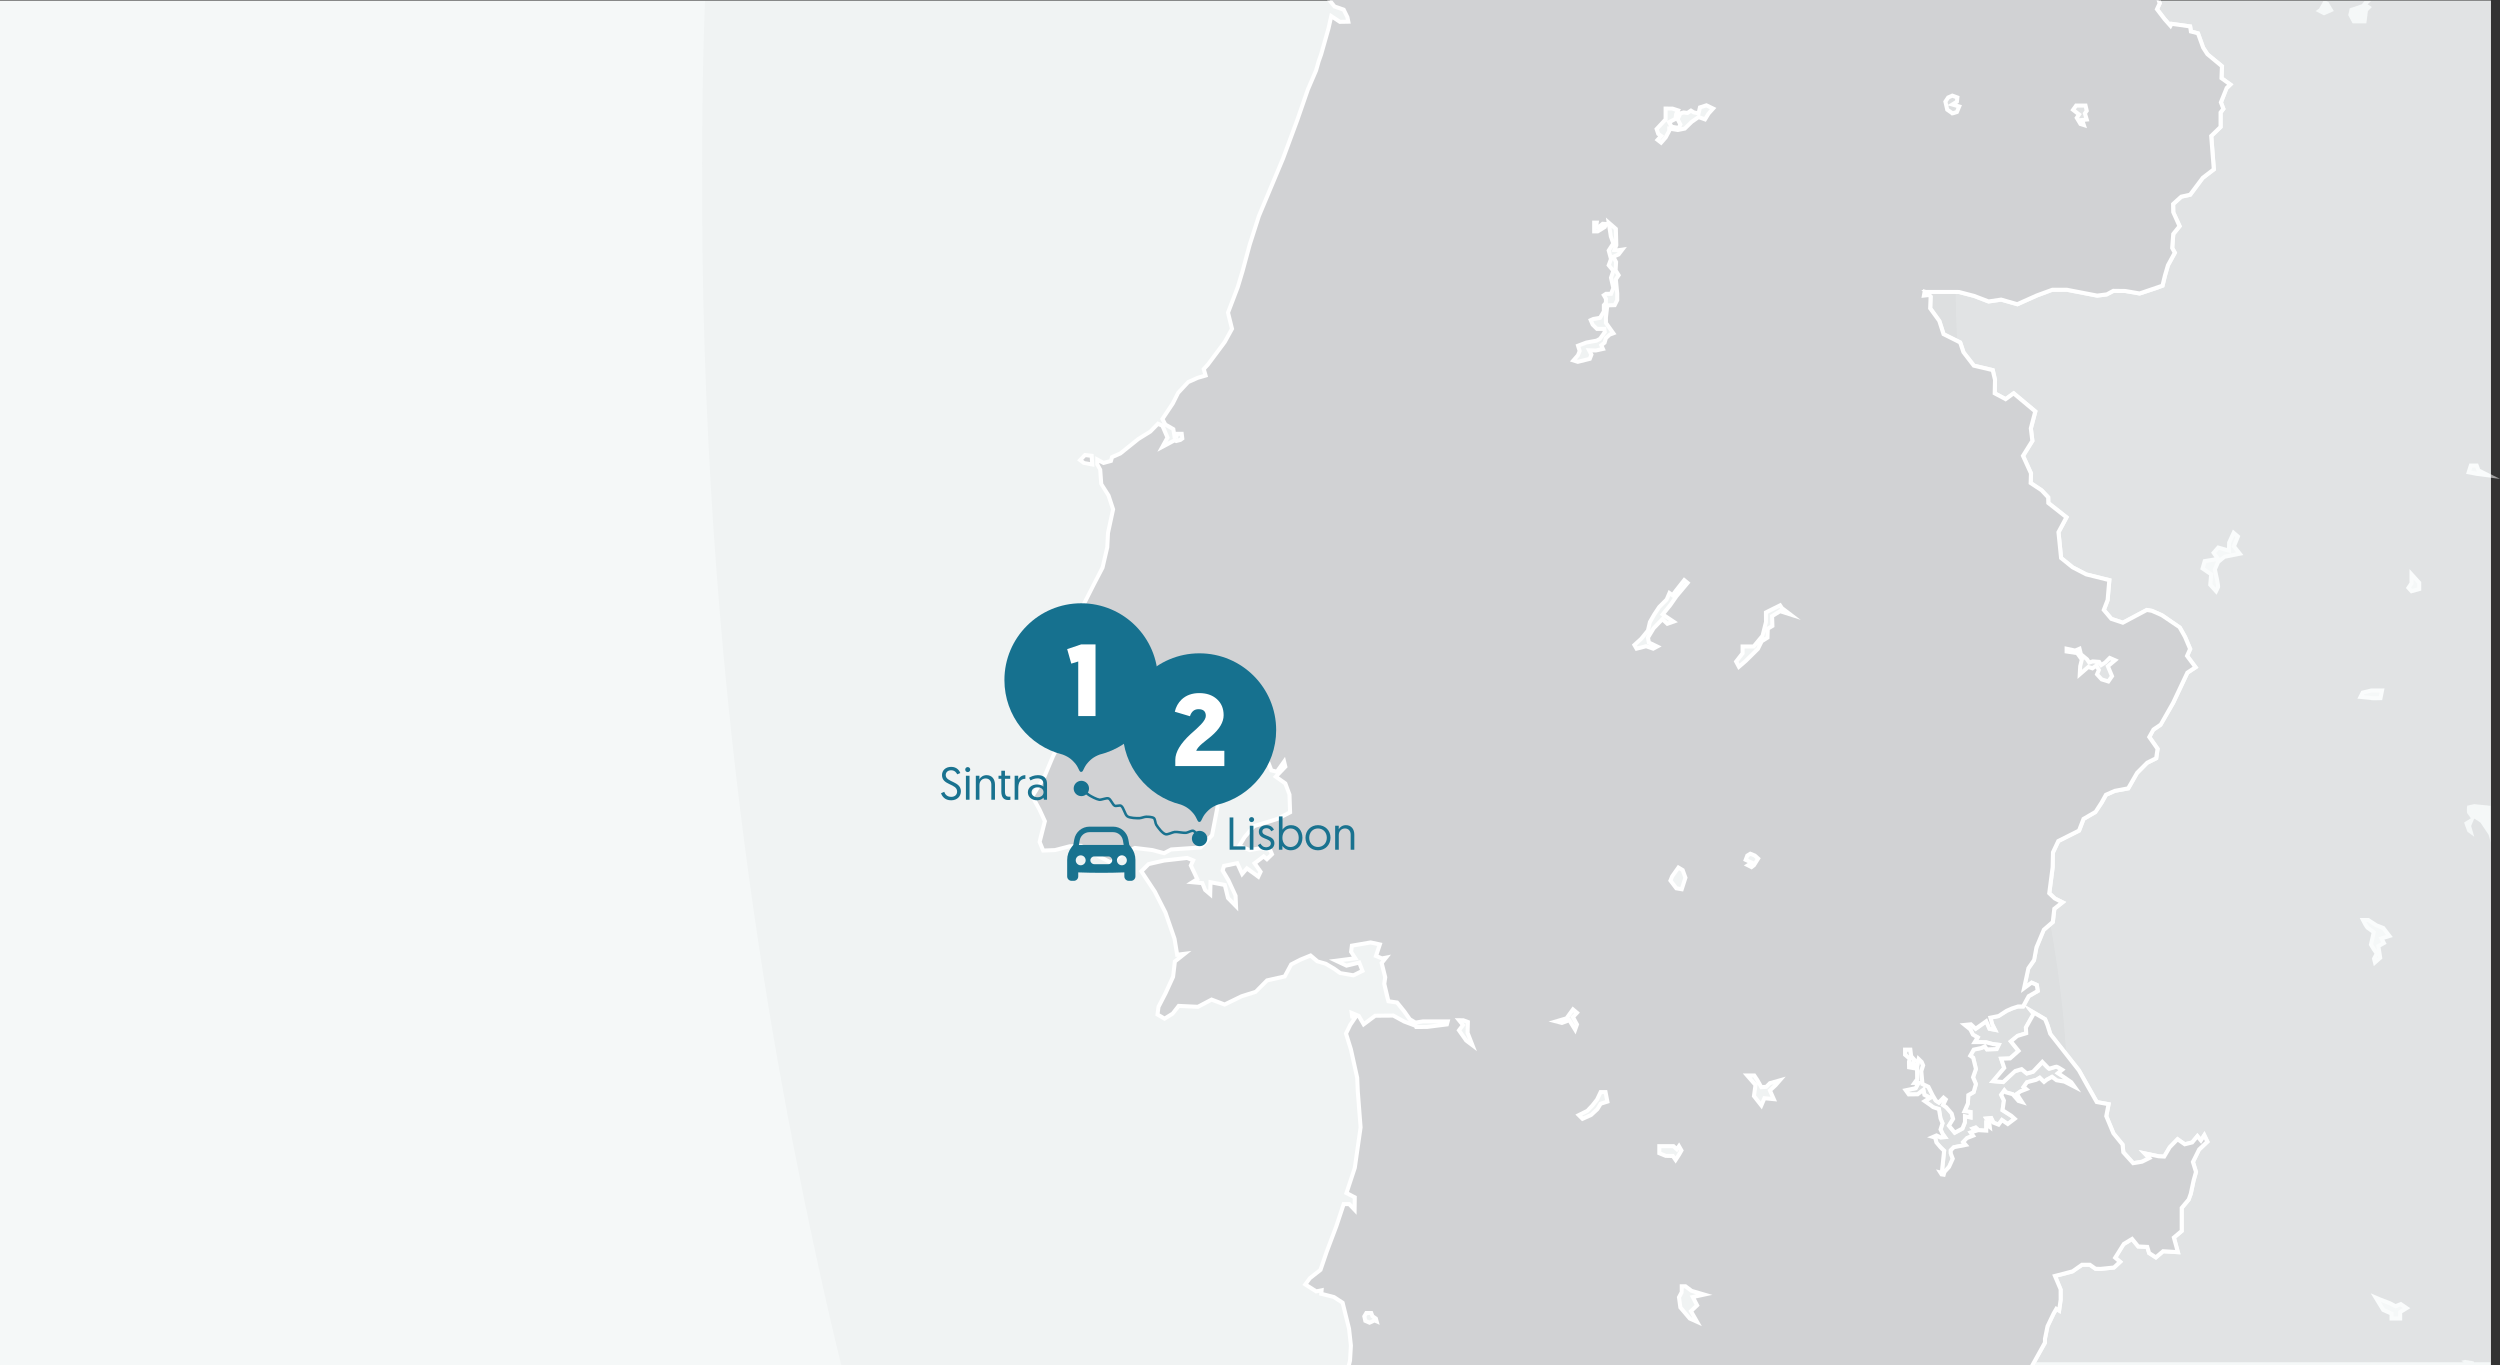 <?xml version="1.0" encoding="UTF-8"?><svg id="Page" xmlns="http://www.w3.org/2000/svg" viewBox="0 0 732.664 400.166"><rect x="0" y="0" width="732.664" height="400.166" fill="#333333" stroke="none"/><defs><style>.cls-1{fill:#010101;isolation:isolate;opacity:.02;}.cls-2{fill:#f5f8f8;}.cls-3{fill:#fff;}.cls-4{fill:#d1d2d4;}.cls-5{fill:#16718f;}.cls-6{fill:#19728f;}.cls-7{fill:none;stroke:#19728f;stroke-miterlimit:10;stroke-width:.75px;}.cls-8{opacity:.55;}</style></defs><rect id="Background" class="cls-2" y=".166" width="730" height="400"/><g id="ES" class="cls-8"><path class="cls-4" d="M730,247.077l-.66-2.403s-2.161-3.242-2.341-3.512c-.18-.27-1.891-1.261-1.891-1.261l-.9,2.161,.9,3.152-1.981-1.441-.991-2.702,1.981-1.261s-.9-1.261-1.081-1.531c-.18-.27,0-2.161,0-2.161l2.071-.45,4.412,.45,.479,.057V.313h-35.12l-1.02,.948,1.261,.81-1.171,1.171-.45,3.602h-4.052l-1.261-2.432,.45-1.981,3.512-1.171,.789-.948h-11.195l.68,.317,1.531,2.611-2.882,1.261-2.431-1.261,.991-.72,1.262-2.208h-48.197l.243,.632-.81,1.756,2.206,2.882,1.756,1.981,.315-.585,5.448,.765,.225,1.486,2.071,.54,1.486,4.143,1.306,2.026,4.232,3.467-.135,3.512,2.566,1.846-1.126,1.081-1.621,4.142,.721,1.891-.81,1.081v4.232l-2.747,2.657,.765,9.771-3.287,2.522-1.936,2.611-1.711,2.296-2.611,.585-2.386,2.161,.045,2.476,1.846,4.007-1.846,2.296-.315,4.098,.765,1.396-1.981,3.602-.9,3.062-.721,2.972-1.801,.675-4.908,1.621-4.142-.72-3.557-.045-1.891,1.036-2.837,.36-8.825-1.711h-4.412l-4.458,1.666-5.718,2.567-4.728-1.351-3.692,.54-4.232-1.621-4.503-1.171h-9.591l.039,.041-.442-.121-.212,1.153,1.491-.168,.474,.49-.135,3.422,2.656,3.647,1.261,3.917,4.863,2.432,.991,2.927,3.017,3.872,5.538,1.306,.675,2.927-.09,3.872,3.197,1.711,2.341-1.711,6.349,5.313-1.306,4.953,.45,3.647-2.747,4.413,2.341,5.133-.09,2.837,3.242,2.161,1.891,2.026,.045,1.666,5.313,4.187-2.341,4.368,.765,7.564,3.332,2.702,3.962,2.071,6.844,1.711-.495,5.809-1.126,2.927,2.206,2.611,3.377,1.126,7.024-3.737,1.531,.27,2.927,1.306,5.133,3.467,1.621,2.882,1.486,3.512-.9,2.026,2.476,3.332-2.386,1.576-4.187,8.87-3.602,6.349-2.251,1.531-1.126,2.116,2.432,3.467-.405,2.747-2.702,1.351-2.927,2.972-2.567,4.503-3.872,.721-2.656,1.171-1.306,2.341-1.711,2.656-3.557,2.071-1.306,3.422-6.079,3.062-1.621,3.422-.045,4.277-.991,7.61,1.666,1.576,2.206,1.081-2.386,1.891-.45,3.872-2.701,2.341-2.071,5.043-.675,3.737-1.756,2.522-1.216,5.763,2.206-1.621,1.531,.675,.27,1.756-2.656,1.531-1.638,3.017h-1.559l-1.711,.585-1.531,.675-2.33,1.531-2.443,.495,.495,1.846,.856,1.711-1.621-.315-.946-2.206-3.107,2.206-1.396-1.306-1.801,.18,1.666,1.351,.721,1.486,1.396,.81-.856,1.396h3.197l2.015,.54,1.823,.236-.608,1.25-2.837,.101-.642-.878-1.148,.506-2.094,.439-1.013,1.79,.844,.574,.811,3.309-.844,2.432,.844,1.992-.675,2.364-1.554,.878-.101,2.398-1.013,2.33,1.756,.203v1.587l-1.621-.338v1.756l-.743,1.857-2.263,1.216-1.688-2.06,1.216-1.992-.439-1.655-1.486-1.688-1.013-.709,.777-1.621-.642-.54-1.385,1.452-.844-.506-1.013-1.722-1.182-2.398-1.756-.844-.338-3.748,.54-1.688-.473-1.114-.844-.777-.372,1.722-1.486-.169,.675-1.216-1.013-1.148-.236-1.925h-1.554v1.52l1.385,1.182-.236,.844,.034,1.655,2.33,.405,.034,3.073-.777,1.081h1.148l-.81,1.553-2.904,.608,.878,1.216,2.6-.034,1.688-1.317,.304,1.486,1.689,.844-1.587,.979,1.688,1.182,.844,.642,1.621,.506,.439,2.668,.608,1.486-.574,1.824,.608,1.283,.675,.946-1.25,.101-1.216-.574-1.013,.439,.608,.169,.405,1.553,1.148,1.283,1.081,1.047-.675,6.45-.436-.098,.363,.565,.625,.096,.225-.81,1.396-1.531,1.036-2.341-.585-1.531v-.946l.9-.901,3.467-.675-.721-.856,1.03-1.126,1.852-.721-.675-.946,1.441-.45-.765-.721,.765-.27,.855,.765,2.251,.135v-1.891l1.036,.81-.135-1.171-.856-1.306,1.396-.135,.675,1.351,1.486,.585,.991-1.351,1.711,1.171,2.026-1.531-.946-.856-2.612-1.666,.405-2.837-.81-1.666,.946-1.306,.495,.585,1.936,.54,1.711,1.981,1.036,.315-.946-1.441-.495-.991,1.036-.72,1.621-.63-.765-.63,.991-1.396,2.747-.721,.991-.585,1.261,1.216,.856-.675,1.486-.81,1.441,1.081,2.206,.315,2.972,1.531-1.036-1.441-1.576-1.081-2.251-1.486,1.216-.991s-1.396-.9-1.666-.9-2.026,.585-2.161,.585-1.981-1.981-1.981-1.981l-.946,1.036-1.801,1.846-1.801,.495-1.531-1.261-1.981,.585-3.422,3.197-2.972-.27,3.287-3.872-.9-2.702,2.611-.09,2.477-2.206-2.251-2.792,1.891-1.576,2.612-.81-.09-1.666,2.251-4.008-.616-.778,3.993,2.354,.721,1.801,.81,2.567,2.611,3.332,5.763,7.294,2.432,4.368,2.792,4.908,3.467,.63-.675,3.512,2.116,5.088,2.657,3.242,.225,2.251,2.882,3.197,2.701-.45,2.026-1.036-1.351-1.396,4.052,.855,1.666,.09,1.666-2.792,2.251-2.296,2.116,1.486,2.161-.54,1.531-1.846,1.036,1.261,.991-1.531,.901,1.891-2.477,2.341-1.756,3.602,.901,2.927-.721,2.566-.81,3.827-.585,1.666-2.071,2.476v6.754l-2.296,1.936,1.171,4.277-4.322-.27-2.116,1.801-1.981-1.261-.54-1.801-2.657-.135-1.801-2.206-2.522,1.531-2.432,3.962,1.441,1.216-1.801,1.666-3.962,.405-1.441-.045-1.666-1.171h-2.296l-2.747,1.936-5.178,1.351,1.666,3.917v3.107l-.45,3.107-.81-.495-.811,1.396-1.756,3.647-.765,3.692v1.171l-1.711,3.017-1.495,2.74h125.899l-.716-.421,1.148-.27,2.431,.405,.21,.286h4.93V247.077Zm-5.883-110.646h1.711l.54,1.441,2.882,1.441-3.422-.45-2.341-.45,.63-1.981Zm-72.222,26.746l-1.846,1.531-.946,2.161s1.081,4.773,.946,5.133c-.135,.36-.585,1.261-.585,1.261l-1.711-1.891,.27-3.062-2.522-1.711,.63-2.161,3.872-.63-1.261-1.801,1.351-1.531,3.152,.9v-2.251l1.351-2.972,1.261,1.081-1.171,2.882,1.711,2.161-4.503,.9Zm40.524,39.803l2.612-.63h3.062l-.45,2.251s-2.431,.09-2.611,0c-.18-.09-3.242-.36-3.242-.36l.63-1.261Zm3.332,77.986l.81-1.531-.9-1.261-.811-1.351,.811-3.602s-1.351-1.081-1.711-1.261c-.36-.18-1.441-2.341-1.441-2.341h1.531l2.341,1.531,2.071,.81,1.801,2.341-2.341,.721,.721,1.351-1.621,.9,.54,3.422-1.531,1.351-.27-1.081Zm7.654,103.561v1.891h-2.521v-1.441l-2.432-1.081-2.206-3.602,1.486,.63,2.612,.991,1.711,.9,1.531-.63,1.711,1.171-1.891,1.171Zm5.583-211.895l-2.251,.63-.901-.991,.901-1.351v-2.611l2.251,2.476v1.846Z"/><polygon class="cls-4" points="611.191 30.933 608.444 30.933 607.544 32.194 609.3 33.545 608.624 34.535 609.705 36.336 610.696 36.652 610.2 35.166 611.551 35.031 611.011 33.236 611.551 32.464 611.191 30.933"/><path class="cls-4" d="M573.639,28.569l-1.486-.54-1.216,.54-.81,1.216,.54,2.364s1.553,1.013,1.486,1.081,1.351-.405,1.351-.405l.675-1.621-2.026-.571,1.351-.848,.135-1.216Z"/><polygon class="cls-4" points="618.283 192.826 616.932 194.177 615.784 194.92 615.176 193.974 613.285 193.839 612.272 194.177 611.596 193.164 609.84 191.745 609.435 190.124 608.152 190.665 605.653 190.124 605.653 190.935 608.76 191.408 610.11 193.299 609.638 195.19 609.502 197.621 612.001 195.46 613.217 195.865 614.365 195.055 615.108 196.338 614.568 197.621 615.919 199.107 617.877 199.715 618.958 198.162 617.742 195.257 619.836 193.501 618.283 192.826"/><path class="cls-3" d="M652.157,163.727l5.304-1.06-2.097-2.65,1.203-2.955-2.185-1.872-1.678,3.689-.053,1.71-2.756-.789-1.905,2.164,.986,1.409-3.312,.537-.854,2.934,2.592,1.759-.264,2.974,2.465,2.726,.389-.775s.47-.944,.611-1.321c.062-.169,.192-.516-.882-5.279l.812-1.856,1.622-1.345Zm-3.633,3.272c.479,2.111,.963,4.522,.97,4.795-.039,.104-.106,.257-.18,.419l-.947-1.048,.278-3.15-2.453-1.666,.405-1.389,2.902-.472-1.016,2.319,.042,.192Zm.972-4.953l.794-.9,3.548,1.011v-2.907l.972-2.136,.338,.289-1.139,2.807,1.324,1.673-3.552,.711-1.243,.937-1.041-1.486Z"/><path class="cls-3" d="M709.582,173.08v-2.523l-3.437-3.779v3.964l-1.058,1.585,1.458,1.604,3.036-.852Zm-2.252-1.981v-1.257l1.067,1.173v1.166l-1.467,.412-.343-.377,.743-1.118Z"/><path class="cls-3" d="M732.664,140.358l-5.823-2.914-.604-1.606h-2.553l-.965,3.029,3.032,.583,6.913,.907Zm-8.114-3.335h.868l.47,1.247-1.636-.315,.298-.933Z"/><path class="cls-3" d="M703.997,387.01v-2.152l2.384-1.476-2.726-1.865-1.569,.646-1.532-.801-2.59-.984-3.187-1.349,3.265,5.334,2.249,.998v1.65h3.705Zm-5.135-3.583l-1.153-1.879,2.358,.891,1.958,1.028,1.49-.613,.694,.477-1.398,.866v1.629h-1.335v-1.234l-2.615-1.164Z"/><path class="cls-3" d="M693.682,272.49c.162,.081,.759,.525,1.319,.965l-.78,3.469,.958,1.595,.687,.963-.745,1.407,.558,2.247,2.509-2.212-.528-3.333,1.768-.981-.655-1.234,2.469-.759-2.421-3.15-2.118-.812-2.49-1.629h-2.664l.428,.856c1.169,2.337,1.558,2.534,1.703,2.608Zm2.803,8.355l.377-.713,.053,.333-.43,.38Zm-2.622-10.634l2.303,1.49,1.916,.75,1.18,1.537-2.21,.68,.784,1.47-1.476,.819,.241,1.514-1.12-1.75,.84-3.731-.289-.231c-.317-.252-1.347-1.067-1.77-1.303-.141-.146-.454-.662-.773-1.245h.375Z"/><path class="cls-3" d="M694.765,205.13c.095,.049,.208,.104,1.097,.104,.412,0,.986-.012,1.803-.042l.468-.018,.68-3.418-3.923,.016-2.879,.697-1.141,2.284,.866,.076c1.354,.12,2.886,.278,3.029,.301Zm-1.939-1.641l2.203-.548h2.34l-.215,1.083c-.884,.028-1.775,.042-1.856,.049-.102-.051-.248-.125-2.59-.345l.118-.238Z"/><path class="cls-3" d="M557.493,319.137l1.595,2.205,3.106-.039,1.095-.852,.169,.831,.995,.498-1.449,.896,2.409,1.68,.842,.643,1.458,.495,.412,2.432,.528,1.287-.579,1.842,.761,1.585,.067,.095-.051,.002-1.317-.62-2.789,1.213,1.886,.525,.319,1.224,1.31,1.56,.872,.845-.574,5.503-1.194-.266,1.287,2.002,1.409,.213,.326-1.18,1.301-1.428,1.24-2.722-.634-1.657v-.59l.599-.599,4.277-.833-1.034-1.229,.588-.639,2.432-.949-.643-.898,1.296-.407,2.886,.174v-1.305l1.196,.935-.294-2.518,.194,.387,2.122,.838,.921-1.259,1.588,1.088,2.937-2.219-1.553-1.395-2.291-1.46,.38-2.638-.738-1.511,.294-.405,.125,.146,1.942,.541,1.703,1.974,2.766,.847-1.808-2.754-.268-.537,.493-.354,2.564-1-1.12-.921,.546-.771,2.539-.666,.752-.419,1.31,1.264,1.178-.942,1.15-.627,1.136,.852,2.379,.412,5.073,2.613-2.472-3.439-3.309-2.273,1.222-.995-.685-.442c-1.544-.995-1.845-.995-1.988-.995-.211,0-.553,.093-1.548,.393-.185,.056-.356,.106-.47,.143-.336-.317-1.071-1.081-1.689-1.743l-.437-.47-3.055,3.226-1.351,.37-1.534-1.266-2.284,.673-3.465,3.152-1.571-.143,2.763-3.256-.754-2.266,2.034-.069,3.057-2.724-2.24-2.78,1.354-1.127,2.939-.912-.104-1.953,2.046-3.64,2.506,1.476,.629,1.571,.81,2.567,8.422,10.738,2.435,4.372,2.93,5.149,3.15,.572-.597,3.097,2.187,5.253,2.629,3.252,.229,2.268,3.228,3.583,3.02-.504,2.914-1.456-.567-.586,2.252,.472,2.025,.109,1.764-2.988,1.9-1.937,1.925,1.354,2.613-.655,1.194-1.442,1.097,1.331,.854-1.319,.259,.544-2.164,2.046-1.983,3.983,.916,2.983-.68,2.437-.791,3.754-.548,1.565-2.141,2.56v6.693l-2.374,2.004,1.051,3.842-3.733-.234-1.967,1.673-1.426-.907-.597-1.993-2.812-.141-1.958-2.4-2.965,1.796-2.893,4.594,1.317,1.113-1.164,1.074-3.687,.384-1.264-.039-1.676-1.178h-2.671l-2.814,1.983-5.737,1.497,1.889,4.436,.007,2.902-.324,2.217-.56-.343-1.136,1.96-1.803,3.784-.778,3.814v1.014l-3.28,5.913h1.325l3.14-5.603-.012-1.203,.72-3.557,1.733-3.606,.507-.872,1.06,.648,.586-4.08v-3.108l-1.444-3.515,4.513-1.178,2.784-1.919h1.921l1.657,1.164,1.699,.051,4.159-.428,2.437-2.252-1.562-1.324,2.09-3.404,1.958-1.19,1.643,2.011,2.502,.127,.481,1.613,2.537,1.611,2.268-1.928,4.911,.308-1.289-4.712,2.217-1.87v-6.813l1.932-2.312,.711-1.923,.801-3.791,.768-2.733-.884-2.872,1.609-3.293,2.71-2.564-1.541-3.238-1.127,1.74-.977-1.187-1.865,2.247-1.71,.428-2.305-1.618-2.689,2.766-1.484,2.486-1.217-.062-5.948-1.252,2.141,2.21-1.231,.629-2.291,.382-2.534-2.81-.225-2.236-2.712-3.314-2.016-4.844,.754-3.925-3.784-.685-5.135-9.111-8.308-10.539-.791-2.506-.796-1.988-6.11-3.603,1.257-2.314,2.865-1.65-.382-2.479-2.141-.944-1.234,.905,.873-4.126,1.685-2.423,.738-3.851,2.018-4.911,2.77-2.402,.447-3.856,2.93-2.321-2.967-1.456-1.382-1.305,.956-7.38,.044-4.147,1.479-3.122,6.101-3.073,1.315-3.441,3.377-1.967,1.93-2.877,1.208-2.171,2.344-1.048,4.143-.771,2.664-4.675,2.805-2.847,2.888-1.446,.484-3.282-2.356-3.365,.884-1.666,2.131-1.449,3.802-6.586,4.119-8.72,2.77-1.831-2.643-3.555,.863-1.946-1.615-3.805-1.62-2.884-5.409-3.719-3.064-1.347-1.733-.305-6.98,3.712-2.978-.991-1.872-2.217,1-2.599,.576-6.473-7.202-1.784-3.865-2.006-3.14-2.548-.722-7.137,2.49-4.645-5.485-4.325-.044-1.613-2.148-2.277-2.969-1.979,.086-2.647-2.268-4.969,2.689-4.321-.463-3.74,1.375-5.21-6.994-5.852-2.414,1.766-2.55-1.365,.067-3.653-.757-3.285-5.693-1.343-2.826-3.628-1.037-3.063-4.86-2.43-1.183-3.68-2.622-3.648,.137-3.469-.014-.015,.007,.002-.544-.56h8.114l4.365,1.131,4.379,1.677,3.719-.544,4.814,1.376,5.881-2.641,4.358-1.629,4.191-.01,8.824,1.71,.095,.017,2.93-.371,1.965-1.03,3.307,.035,4.288,.746,5.073-1.675,2.094-.786,.787-3.249,.849-2.943,2.138-3.887-.835-1.526,.287-3.74,1.962-2.439-1.949-4.228-.039-2.083,2.074-1.876,2.673-.599,3.728-5.017,3.476-2.667-.766-9.814,2.724-2.637v-4.286l.886-1.184-.754-1.981,1.493-3.809,1.544-1.484-2.886-2.076,.134-3.489-4.388-3.595-1.196-1.826-1.592-4.436-1.995-.521-.231-1.537-6.295-.884-.109,.203-1.166-1.315-1.988-2.598,.766-1.659-.251-.653h-1.271l.235,.611-.854,1.854,2.449,3.198,2.321,2.617,.521-.97,4.601,.646,.218,1.435,2.148,.561,1.44,3.969,1.308,2.026,4.124,3.417-.134,3.535,2.247,1.618-.611,.588-1.847,4.566,.685,1.8-.734,.977v4.178l-2.766,2.676,.761,9.728-3.032,2.326-3.631,4.847-2.548,.572-2.703,2.447,.051,2.746,1.747,3.91-1.731,2.155-.343,4.455,.692,1.266-1.875,3.436-.907,3.088-.646,2.667-6.253,2.133-4.089-.705-3.712-.047-1.928,1.056-2.634,.334-8.843-1.703h-4.413l-4.7,1.718-5.522,2.478-4.643-1.327-3.663,.537-4.152-1.585-4.501-1.17-9.741-.02-.025,.001-.84-.233-.049,.258-.449,.014,.375,.387-.352,1.916,1.995-.224,.095,.1-.132,3.374,2.722,3.736,1.305,4.064,4.869,2.435,.914,2.695,3.235,4.211,5.388,1.271,.574,2.42-.1,4.236,3.849,2.06,2.266-1.658,5.707,4.773-1.24,4.7,.44,3.555-2.805,4.501,2.416,5.297-.095,3.027,3.411,2.256,1.738,1.861,.044,1.72,5.142,4.052-2.194,4.089,.81,7.989,3.622,2.923,4.094,2.12,6.353,1.588-.444,5.223-1.22,3.173,2.539,3.009,3.775,1.259,7.072-3.763,1.19,.194,2.837,1.254,5.017,3.388,1.52,2.703,1.386,3.275-.937,2.108,2.31,3.106-2.002,1.321-4.24,8.982-3.532,6.228-2.138,1.453-1.486,2.647,2.504,3.573-.326,2.208-2.425,1.213-3.083,3.085-2.525,4.39-3.731,.708-2.84,1.25-1.382,2.483-1.634,2.537-3.615,2.104-1.301,3.404-6.054,3.05-1.706,3.606-.1,4.455-1.03,7.908,1.886,1.784,1.509,.768-1.842,1.46-.451,3.888-2.53,2.192-2.266,5.383-.653,3.613-1.68,2.414-1.631,7.501,3.182-2.34,.919,.407,.16,1.034-2.449,1.409-1.551,2.856h-1.206l-1.951,.636-1.615,.722-2.236,1.467-2.951,.597,.701,2.569,.317,.634-.13-.025-1.113-2.592-3.309,2.349-1.238-1.157-3.504,.349,2.685,2.173,.741,1.53,1.03,.599-1.092,1.78h4.027l-1.289,.583-2.358,.493-1.412,2.499,1.109,.752,.713,2.918-.861,2.481,.852,2.011-.551,1.93-1.629,.919-.111,2.617-1.289,2.962,2.027,.231v.331l-1.622-.338v2.372l-.62,1.553-1.643,.882-1.113-1.359,1.132-1.849-.507-1.9-1.717-2.023-.602-.419,.759-1.585-1.423-1.19-1.44,1.509-.308-.183-.914-1.555-1.275-2.583-1.636-.784-.296-3.293,.572-1.787-.562-1.315-1.745-1.685-.264,1.215-1.009-1.141-.275-2.263h-2.671v2.386l1.303,1.113-.157,.562,.044,2.231,2.326,.405,.028,2.386-1.34,1.861h1.328l-.229,.437-3.525,.738Zm9.352,3.802l1.458,.956,.947-.993-.551,1.148,1.321,.903,1.393,1.585,.338,1.275-1.303,2.136,2.266,2.761,2.879-1.548,.824-2.057,.042-1.247,1.622,.338v-2.844l-1.486-.171,.694-1.597,.137-2.28,1.476-.836,.801-2.8-.838-1.974,.829-2.379-.907-3.701-.581-.396,.611-1.085,1.949-.419,.713-.315,.548,.748,3.504-.127,1.125-2.31-2.564-.326-2.016-.539-2.291-.021,.62-1.011-1.766-1.025-.641-1.324-.706-.643,.102-.011,1.553,1.453,2.902-2.062,.78,1.819,3.11,.604-1.354-2.673-.331-1.238,1.826-.37,2.451-1.569,1.484-.657,1.62-.553h1.81l.298-.546,1.72,2.171-2.143,3.809,.076,1.379-2.173,.673-2.541,2.06,2.263,2.807-1.895,1.687-3.191,.111,1.046,3.136-3.809,4.492,4.372,.393,3.515-3.282,1.544-.456,1.525,1.257,2.254-.62,1.925-1.974,.514-.562c1.599,1.701,1.713,1.701,1.976,1.701,.134,0,.245-.03,.951-.243,.377-.113,1.081-.326,1.12-.352,.109,.03,.4,.187,.734,.384l-1.194,.974,2.738,1.805-1.819-.259-1.625-1.217-1.905,1.046-.447,.354-1.215-1.171-1.308,.773-2.874,.757-1.435,2.02,.419,.345-.81,.324-1.456,1.011,.065,.13-.28-.324-1.932-.537-.866-1.025-1.599,2.206,.886,1.821-.435,3.036,2.856,1.812,.414,.373-1.113,.845-1.833-1.254-1.06,1.444-.849-.333-.757-1.514-2.775,.268,.854,1.308-.461-.361v2.476l-1.419-.083-.96-.863-2.016,.713,.736,.692-1.254,.391,.708,.991-1.141,.444-1.604,1.662,.407,.484-2.657,.518-1.201,1.201v1.19l.537,1.516-.898,2.027-.963,1.058,.588-5.624-1.259-1.217-1.053-1.176-.287-1.102,.859,.405,2.444-.201-1.227-1.703-.509-1.074,.569-1.805-.653-1.555-.498-3.027-1.872-.586-1.729-1.259,1.15-.708,.535,.912Zm15.103-16.904l1.914,.507,1.007,.13-.092,.19-2.166,.076-.662-.903Zm-17.225,12.928l1.067,2.162-1.287-.643-.368-1.8,.588,.282Zm-5.823-10.107v-.655h.435l.141,1.148-.576-.493Zm1.153,2.509l-.002-.134,.18-.648,.157,.178-.336,.604Zm2.354,1.349l-.019-.002,.262-1.217,.329,.771-.511,1.592,.264,2.918h-.498l.215-.301-.042-3.761Zm-.905-1.518l-.046,.22-.072-.007,.118-.213Zm.308,8.248l.991-1.9,.046,.518,.977,.468-2.041,1.592-2.092,.025-.164-.225,2.284-.479Z"/></g><path class="cls-1" d="M239.72,370.55c2.266,10.425,4.55,20.276,6.843,29.616h344.556c5.293-16.672,9.951-34.635,13.888-53.962,7.657-90.917-34.413-141.685-31.959-286.272,.987-20.602,9.484-40.478,20.851-59.767H206.603c-.887,23.978-.868,44.778-.83,59.767,.409,153.359,24.867,268.703,33.946,310.617Z"/><g id="PT"><path class="cls-4" d="M651.174,19.406l-4.232-3.467-1.306-2.026-1.486-4.143-2.071-.54-.225-1.486-5.448-.765-.315,.585-1.756-1.981-2.206-2.882,.81-1.756-.364-.946h-242.996l1.522,1.891,2.702,.946,1.081,2.161,.27,1.351-2.476,.045-2.522-1.666-.81,3.602-2.161,7.609-.72,2.026-.765,2.701-2.386,5.538-3.107,8.96-4.188,11.302-7.069,16.84-2.702,8.42-2.116,7.835-1.396,4.638-2.837,7.429,1.171,4.728-2.161,3.917-4.908,6.574-1.216,1.306,.54,1.891-2.296,.675-2.837,1.261-2.927,3.152-1.576,3.152-3.017,4.503,.856,1.621,2.341,1.351,.344,2.195h.5l.27-.81h1.351l.169,1.385-.473,.371-1.317,.338-.466-.207-3.575,1.907,1.486-2.702-1.486-3.467-1.306-.585-2.296,2.341-3.377,2.071-5.313,4.277-2.477,1.081-.315,1.126-2.161,.585-1.846-.991v1.396l.856,1.486,.315,4.322,2.116,3.287,1.351,4.097-1.486,6.889-.225,4.277-1.351,5.854-2.702,5.178-4.052,8.015-2.431,5.133,.54,4.773-1.576,6.799,.81,4.728,.225,4.728-1.036,4.548-2.206,7.249-2.116,4.187-2.747,6.529s-3.287,5.043-3.287,5.223c0,.18,2.116,3.962,2.116,3.962l1.531,3.332-1.171,4.503-.36,1.576,1.036,2.522,3.422-.135,4.368-1.126,3.242-.135,2.657,1.576s3.062,1.756,3.197,1.801,2.972,1.531,2.972,1.531l3.917-2.927,3.107-1.351,5.178,.63,3.377,.9,1.981-1.081,8.69-.585,3.377-3.602,1.621-8.375-.72-3.647,4.052-5.043,4.548-5.853,.658-3.416,2.096,1.426-.863,1.63,1.261,1.126h3.512l1.216,3.152,1.621,.405,2.116-2.972,.36,1.486-2.792,2.927,2.792,1.981,1.216,3.197,.18,5.268-3.827,1.981-6.754,2.071-2.702,3.152-1.621,2.657,3.107,1.216,3.017-.54,2.927,.45,.54,1.306-1.486,1.441-.946-.81-2.657,2.026,1.756,2.476-.675,1.441-3.332-2.431-1.396,1.621-1.441-3.152-3.872,.81-.405,1.351,1.711,2.882,2.071,4.413,.135,3.152-2.341-2.386-.946-3.827-4.187-.81-.09,3.557-1.441-1.171-.856-2.116-2.927-.27,1.441-.901-1.891-4.007,.675-1.486-1.756-.721-6.754,.765-4.548,1.036-2.116,2.116,3.962,5.989,3.107,6.124,2.657,7.699,.765,4.638,2.161-.27-2.837,2.251-.495,4.413-2.206,4.818-2.116,4.097-.27,2.206,2.071,1.216,2.386-1.486,1.756-2.251,5.628,.27,4.007-2.116,3.827,1.441,4.998-2.432,4.143-1.306,3.287-3.332,5.178-1.171,1.891-3.512,2.701-1.396,2.972-1.216,2.071,1.756,2.341,.63,2.567,1.531,1.756,1.261,3.827,.63,2.657-1.306-.946-2.432-3.737,.9-3.062-1.441,5.628-.72-1.216-1.891,.225-1.801,5.493-.946,2.702,.585-1.126,3.377,1.756,.72,1.171-.225-1.261,1.576,1.036,4.187-.27,1.936,.81,3.557,.405,1.531,2.522,.36,2.116,2.611,1.621,2.296,1.656,.981,2.194-.351h7.261l-.236,.878-5.876,.743h-3.107l-.152-.323-3.45-1.298-3.107-1.711-5.313,.045-3.377,2.522-1.441-2.477-2.071-.856,.135,1.081,.991,.135-1.531,2.251-1.261,2.567,1.441,4.638,1.846,8.375,.18,4.097,.81,10.446-1.711,11.842-2.431,7.339,2.431,1.261-.045,3.647-1.576-1.666h-1.621l-2.161,6.484-2.837,7.519-1.801,5.268-3.152,2.476-1.306,1.801,3.197,2.026,1.576-.315-.09,1.036,3.647,.9,2.611,1.711,1.891,7.654,.54,4.953-.27,4.413-.342,1.367h200.287l1.998-3.663,1.711-3.017v-1.171l.765-3.692,1.756-3.647,.81-1.396,.81,.495,.45-3.107v-3.107l-1.666-3.917,5.178-1.351,2.747-1.936h2.296l1.666,1.171,1.441,.045,3.962-.405,1.801-1.666-1.441-1.216,2.431-3.962,2.522-1.531,1.801,2.206,2.657,.135,.54,1.801,1.981,1.261,2.116-1.801,4.323,.27-1.171-4.277,2.296-1.936v-6.754l2.071-2.476,.585-1.666,.81-3.827,.72-2.567-.9-2.927,1.756-3.602,2.476-2.341-.9-1.891-.991,1.531-1.036-1.261-1.531,1.846-2.161,.54-2.116-1.486-2.251,2.296-1.666,2.792-1.666-.09-4.052-.856,1.351,1.396-2.026,1.036-2.701,.45-2.882-3.197-.225-2.251-2.657-3.242-2.116-5.088,.675-3.512-3.467-.63-2.792-4.908-2.432-4.368-5.763-7.294-2.612-3.332-.81-2.567-.72-1.801-3.993-2.354,.616,.778-2.251,4.007,.09,1.666-2.611,.81-1.891,1.576,2.251,2.792-2.477,2.206-2.611,.09,.9,2.701-3.287,3.872,2.972,.27,3.422-3.197,1.981-.585,1.531,1.261,1.801-.495,1.801-1.846,.946-1.036s1.846,1.981,1.981,1.981,1.891-.585,2.161-.585,1.666,.9,1.666,.9l-1.216,.991,2.251,1.486,1.576,1.081,1.036,1.441-2.972-1.531-2.206-.315-1.441-1.081-1.486,.81-.856,.675-1.261-1.216-.991,.585-2.747,.721-.991,1.396,.765,.63-1.621,.63-1.036,.72,.495,.991,.946,1.441-1.036-.315-1.711-1.981-1.936-.54-.495-.585-.946,1.306,.81,1.666-.405,2.837,2.612,1.666,.946,.856-2.026,1.531-1.711-1.171-.991,1.351-1.486-.585-.675-1.351-1.396,.135,.856,1.306,.135,1.171-1.036-.81v1.891l-2.251-.135-.856-.765-.765,.27,.765,.721-1.441,.45,.675,.946-1.852,.72-1.03,1.126,.72,.856-3.467,.675-.901,.901v.946l.585,1.531-1.036,2.341-1.396,1.531-.225,.81-.625-.096-.363-.565,.436,.098,.675-6.45-1.081-1.047-1.148-1.283-.405-1.553-.608-.169,1.013-.439,1.216,.574,1.25-.101-.675-.946-.608-1.283,.574-1.824-.608-1.486-.439-2.668-1.621-.507-.844-.642-1.688-1.182,1.587-.979-1.688-.844-.304-1.486-1.688,1.317-2.6,.034-.878-1.216,2.904-.608,.81-1.553h-1.148l.777-1.081-.034-3.073-2.33-.405-.034-1.655,.236-.844-1.385-1.182v-1.52h1.553l.236,1.925,1.013,1.148-.675,1.216,1.486,.169,.371-1.722,.844,.777,.473,1.114-.54,1.688,.338,3.748,1.756,.844,1.182,2.398,1.013,1.722,.844,.506,1.385-1.452,.642,.54-.777,1.621,1.013,.709,1.486,1.688,.439,1.655-1.216,1.992,1.688,2.06,2.263-1.216,.743-1.857v-1.756l1.621,.338v-1.587l-1.756-.203,1.013-2.33,.101-2.398,1.553-.878,.675-2.364-.844-1.992,.844-2.432-.81-3.309-.844-.574,1.013-1.79,2.094-.439,1.148-.506,.642,.878,2.837-.101,.608-1.25-1.824-.236-2.015-.54h-3.197l.856-1.396-1.396-.81-.721-1.486-1.666-1.351,1.801-.18,1.396,1.306,3.107-2.206,.946,2.206,1.621,.315-.856-1.711-.495-1.846,2.443-.495,2.33-1.531,1.531-.675,1.711-.585h1.559l1.638-3.017,2.657-1.531-.27-1.756-1.531-.675-2.206,1.621,1.216-5.763,1.756-2.522,.675-3.737,2.071-5.043,2.702-2.341,.45-3.872,2.386-1.891-2.206-1.081-1.666-1.576,.991-7.609,.045-4.277,1.621-3.422,6.079-3.062,1.306-3.422,3.557-2.071,1.711-2.657,1.306-2.341,2.657-1.171,3.872-.72,2.567-4.503,2.927-2.972,2.701-1.351,.405-2.747-2.432-3.467,1.126-2.116,2.251-1.531,3.602-6.349,4.188-8.87,2.386-1.576-2.476-3.332,.9-2.026-1.486-3.512-1.621-2.882-5.133-3.467-2.927-1.306-1.531-.27-7.024,3.737-3.377-1.126-2.206-2.612,1.126-2.927,.495-5.808-6.844-1.711-3.962-2.071-3.332-2.702-.765-7.564,2.341-4.368-5.313-4.187-.045-1.666-1.891-2.026-3.242-2.161,.09-2.837-2.341-5.133,2.747-4.413-.45-3.647,1.306-4.953-6.349-5.313-2.341,1.711-3.197-1.711,.09-3.872-.675-2.927-5.538-1.306-3.017-3.872-.991-2.927-4.863-2.432-1.261-3.917-2.657-3.647,.135-3.422-.474-.49-1.491,.168,.212-1.153,.442,.121-.039-.041h9.591l4.503,1.171,4.232,1.621,3.692-.54,4.728,1.351,5.718-2.567,4.458-1.666h4.412l8.825,1.711,2.837-.36,1.891-1.036,3.557,.045,4.143,.72,4.908-1.621,1.801-.675,.72-2.972,.9-3.062,1.981-3.602-.765-1.396,.315-4.097,1.846-2.296-1.846-4.007-.045-2.476,2.386-2.161,2.611-.585,1.711-2.296,1.936-2.612,3.287-2.522-.765-9.771,2.747-2.657v-4.232l.81-1.081-.72-1.891,1.621-4.143,1.126-1.081-2.567-1.846,.135-3.512Zm-248.366,367.551l-1.441,.675-1.238-.54-.293-1.306,.585-.991h1.441l.36,.946,.991,.675,.225,.81-.63-.27ZM467.196,65.243h.743l-.203,1.283h.81l1.148-.946,.946,.068-.338,.878-2.094,1.283h-1.013v-2.567Zm-37.462,239.766l-2.161-3.062,1.171-1.531-1.171-1.441h1.171l1.441,.54-.09,3.152,1.441,3.692-1.801-1.351Zm32.419-4.773l-.54,1.531-1.711-2.792-2.161,.81-1.711-.45,3.062-.901,1.891-2.611,1.171,.991-1.171,1.261,1.171,2.161Zm6.934,23.234l-.9,1.531-1.801,1.711-2.611,1.171-1.081-1.081,2.522-1.261,1.441-1.531,1.351-1.711,1.081-2.251h1.441l.54,2.792-1.981,.63Zm5.268-248.906l-1.553,.675,.81,1.553-.135,2.432,.878,1.418-.81,1.216,.405,4.187v1.891l-.743,1.486-2.161,.068-.405,3.512v1.621l.946,1.351,1.216,1.688-1.081,.405-1.081,1.013-.405,1.351-.946,.743,.473,1.081-2.161,.473-1.891-.068,.675,1.283-.473,1.216-3.512,.878-1.283-.405,1.351-1.553,.473-1.216-.473-1.553,2.499-.946,2.972-.54,.979-.54,1.385-1.959-.135-.946h-2.161l-1.216-1.148-.608-1.418,.743-.338,1.992-.338,1.114-1.891v-1.823l.608-.675v-1.216l-.608-1.013,.608-.405h1.486l.675-1.688-.675-3.039,.675-2.026-1.351-1.621,.675-1.824-.675-2.499,1.351-2.094-.743-2.094-.608-3.985,2.094,1.824,.135,4.795-.54,1.418,.878,.068,1.418-.203-1.081,1.418Zm10.131,115.538l-2.071-.72-2.792,.72-.63-1.081,1.981-1.801,1.981-2.431,.54-2.432,1.351-2.341,1.441-2.161,2.161-2.161,.81-1.891,.901,.63,1.081-1.441,2.341-2.972,.991,.81-3.242,3.872-1.891,2.702-2.161,2.657,3.152,2.116-1.801,.63-1.441-1.351-2.522,2.611-1.711,2.792,.27,1.441,2.432,1.171-1.171,.63Zm9.456,67.123l-1.081,3.377-1.587-.27-1.722-2.263,.54-1.317,1.79-2.499,1.25,.743,.81,2.229Zm-3.692,81.554h-1.981l-1.981-.81v-2.071h4.142l.991,.9,.63-.9,.72,1.261-.72,1.261-.991,1.531-.81-1.171Zm7.114,43.766l-1.801,1.711,1.801,3.152-2.071-.9-2.837-3.332-.405-2.972,.81-1.531v-1.711h1.081l1.801,1.351,3.692,1.081-3.332,.72,1.261,2.432Zm3.4-349.315l-1.081,1.756-1.891-.675-1.959,1.351-2.094,2.026-2.026,.405-2.499-.405v.608l-1.081,2.026-1.317,1.486-1.047-.81,1.047-1.148-.844-.608-.473-1.418,2.634-2.837v-3.174h1.959l1.688,.54-.608,1.216-.135,1.283-1.891,.946,.743,1.351,2.1,.342,.466-1.017-.81-1.553,.81-1.688,.946-.27,1.148,.135,1.013-.675,.878,.54,1.351,.27,.405-1.756,1.891-.608,1.959,.946-1.283,1.418Zm11.482,219.065l-.642-.304,.473-1.25,.878-.54,1.25,.473,1.047,.946-1.148,1.891-.81,.608-1.047-.54,1.182-.743-1.182-.54Zm8.172,65.682l-1.711,1.598,1.126,2.544-2.747-.27-.9,2.116-2.161-2.747,.45-3.242-2.431-2.792h2.071l.9,1.351,1.171,2.071,1.441-.09,1.081-1.081,2.882-.81-1.171,1.351Zm1.261-138.862l-2.341,1.441,.09,2.882-1.351,.81-.09,2.611-1.711,1.081-1.024,2.161-3.647,3.602-1.992,1.711-.81-1.531,1.891-2.431v-1.981h3.242l2.611-3.152,.991-3.962v-2.882l4.142-2.071,.54,.81,2.432,1.846-2.972-.946Zm83.974,11.009l2.499,.54,1.283-.54,.405,1.621,1.756,1.418,.675,1.013,1.013-.338,1.891,.135,.608,.946,1.148-.743,1.351-1.351,1.553,.675-2.094,1.756,1.216,2.904-1.081,1.553-1.959-.608-1.351-1.486,.54-1.283-.743-1.283-1.148,.81-1.216-.405-2.499,2.161,.135-2.431,.473-1.891-1.351-1.891-3.107-.473v-.81Zm-32.149-157.3s-1.418,.473-1.351,.405c.068-.068-1.486-1.081-1.486-1.081l-.54-2.364,.81-1.216,1.216-.54,1.486,.54-.135,1.216-1.351,.848,2.026,.571-.675,1.621Zm38.047,2.206l-1.351,.135,.495,1.486-.991-.315-1.081-1.801,.675-.991-1.756-1.351,.9-1.261h2.747l.36,1.531-.54,.772,.54,1.794Z"/><polygon class="cls-4" points="320.095 136.126 319.926 133.594 317.967 133.357 316.549 134.843 317.697 135.721 320.095 136.126"/><path class="cls-3" d="M320.736,136.838l-3.398-.648-1.673-1.278,2.079-2.18,2.741,.331,.251,3.775Zm-2.796-1.678l1.514,.257-.087-1.294-1.177-.141-.756,.791,.506,.387Z"/><path class="cls-3" d="M402.819,387.607l1.523,.653-.616-2.21-1.016-.692-.439-1.155h-2.187l-.877,1.484,.41,1.831,1.76,.766,1.442-.676Zm-2.177-.937l-.176-.784,.294-.498h.694l.281,.738,.59,.403-.967,.454-.716-.312Z"/><path class="cls-3" d="M513.656,188.879h-3.557v2.37l-2.002,2.576,1.338,2.523,2.585-2.222,3.647-3.603,1.071-2.173,1.828-1.157,.09-2.601,1.375-.824-.092-2.886,1.817-1.118,5.987,1.907-5.087-3.867-.778-1.162-4.936,2.469,.018,3.103-.958,3.833-2.347,2.833Zm1.104,.875l-3.543,3.502-1.43,1.227-.282-.537,1.78-2.289v-1.592h2.928l.937-1.129-.389,.819Zm3.367-7.396v-2.516l3.349-1.673,.22,.331-.097-.032-2.863,1.766,.088,2.877-1.034,.62,.338-1.372Zm-1.127,4.339l.454-1.599-.049,1.428-.548,.347,.143-.176Z"/><path class="cls-3" d="M460.078,105.925l2.304,.728,3.973-.993,.682-1.753-.331-.627,1.023,.027,2.869-.626-.58-1.323,.733-.576,.413-1.377,.878-.824,1.695-.635-2.503-3.51-.004-1.365,.347-3.004,2.002-.062,.964-1.927-.002-2.087-.385-3.978,.906-1.357-.981-1.583,.133-2.408-.591-1.134,1.113-.484,2.048-2.693-2.718,.406-.089-.007,.301-.789-.147-5.172-3.507-3.055,.204,1.333-1.324-.095-1.058,.87,.19-1.193h-2.03v3.752h1.772l2.407-1.475,.236-.611,.481,3.11,.646,1.82-1.335,2.07,.694,2.57-.728,1.967,1.359,1.632-.624,1.869,.672,3.021-.459,1.146h-1.264l-1.227,.818,.814,1.357v.824l-.608,.676v1.888l-.892,1.515-1.722,.292-1.416,.623,.835,1.952,1.526,1.507h1.883l.028,.204-1.169,1.656-.776,.428-2.98,.551-3.017,1.142,.574,1.887-.361,.928-1.876,2.157Zm7.963-38.708h-.252v-.098h.413l-.161,.098Zm5.61,13.414l-.716,1.075,.102,1.044-.296-1.333,.489-1.467,.421,.682Zm-.691-13.287l.081,2.897-.397-1.102-.363-2.388,.679,.592Zm-.077,4.946l-.579,1.52,1.787,.125-.113,.148-1.551,.675-.334-1.242,.79-1.227Zm-.757,5.333l.518-1.403,.367,.702-.091,1.654-.794-.954Zm.402,9.084l.719-1.797,.111,1.137v1.751l-.522,1.045-1.603,.05v-1.524l-.397-.662h1.692Zm-9.612,17.762l.651-1.582-.37-1.22,1.877-.719,2.973-.54,1.158-.605,1.717-2.328-.24-1.687h-2.44l-.955-.901-.331-.773,2.333-.437,.846-1.436-.087,.763v1.807l1.82,2.571-.355,.133-1.394,1.245-.397,1.324-1.158,.909,.37,.845-1.311,.299-2.914-.103,1.026,1.949-.263,.679-3.054,.761-.26-.082,.757-.871Z"/><path class="cls-3" d="M489.939,339.373l1.139,1.641,1.488-2.3,.887-1.555-1.352-2.368-.781,1.115-.662-.602h-4.964v3.062l2.349,.963,1.895,.044Zm-3.059-2.884h3.321l1.319,1.199,.48-.685,.089,.155-1.046,1.726-.484-.697h-2.174l-1.505-.618v-1.081Z"/><path class="cls-3" d="M428.951,298.421l-2.624-.037,1.663,2.043-1.151,1.507,2.413,3.418,3.592,2.726-2.152-5.515,.098-3.455-1.837-.687Zm1.214,6.17l-1.857-2.629,1.191-1.558-.601-.738,.683,.257-.082,2.849,.729,1.868-.062-.049Z"/><path class="cls-3" d="M523.325,315.522l-4.929,1.386-1.032,1.032-.845,.051-1.011-1.784-1.076-1.613h-3.689l3.106,3.569-.444,3.226,2.934,3.731,1.122-2.638,3.326,.329-1.368-3.087,1.405-1.312,2.502-2.888Zm-9.982,.257h.454l.701,1.048,.449,.791-1.604-1.84Zm4.649,3.652l.886,2-2.168-.213-.678,1.597-1.386-1.764,.44-3.184,.766,1.356,2.034-.13,1.129-1.129,.784-.22-1.808,1.687Z"/><path class="cls-3" d="M496.013,377.774l-1.873-1.405h-1.871v2.155l-.831,1.571,.455,3.333,2.948,3.465,3.922,1.77-2.454-4.298,1.787-1.696-1.109-2.138,4.853-1.051-5.826-1.706Zm.619,4.649l-1.814,1.724,1.147,2.006-.31-.134-2.635-3.097-.355-2.611,.721-1.363,.068-1.395h.29l1.644,1.234,1.642,.521-1.81,.389,1.412,2.726Z"/><path class="cls-3" d="M468.715,319.456l-1.173,2.476-1.317,1.671-1.369,1.453-3.163,1.583,1.95,1.951,2.985-1.338,1.966-1.821,.889-1.465,2.267-.722-.734-3.788h-2.301Zm-.023,3.52l-.973,1.652-1.667,1.583-2.147,.963-.212-.211,1.787-.893,1.642-1.692,1.42-1.821,.919-1.916h.58l.347,1.794-1.695,.542Z"/><path class="cls-3" d="M490.272,31.246l-2.731-.028v3.535l-2.716,2.923,.646,1.934,.459,.331-1.031,1.131,1.992,1.544,1.766-2.015,1.08-2.026,.069-.191,1.919,.311,2.301-.462,2.143-2.084,1.709-1.179,2.057,.736,1.267-2.078,1.814-2.006-2.885-1.392-2.438,.784-.351,1.523-.683-.137-1.111-.684-1.148,.765-1.05-.123-1.059,.302-.007,.001,.332-.664-2.347-.751Zm8.426,.689l1.346-.433,1.036,.5-.822,.918-.83,1.347-1.172-.419,.442-1.913Zm-5.824,1.791l.575-.164,1.246,.146,.879-.584,.555,.341,1.387,.315-2.098,1.456-1.968,1.906-.716,.143,.38-.829-.808-1.548,.567-1.181Zm-4.254,3.264v1.159l-.93,1.779-.95,1.071-.101-.079,1.061-1.165-1.228-.884-.301-.904,2.194-2.362,.81,1.474-.555-.09Zm-.111-1.538l.216-.234v-2.815h1.273l.942,.302-.299,.597-.161,1.163-1.972,.987Zm3.129,1.379l-1.37-.222-.307-.559,1.274-.638,.56,1.075-.157,.344Z"/><path class="cls-3" d="M489.543,256.528l-.669,1.629,2.07,2.722,2.324,.391,1.3-4.057-.951-2.618-1.9-1.129-2.173,3.062Zm3.103-1.132l.669,1.84-.862,2.696-.849-.146-1.379-1.81,.348-.879,1.474-2.057,.599,.356Z"/><path class="cls-3" d="M513.351,254.816l1.109-.831,1.553-2.476-1.409-1.275-1.71-.69-1.301,.798-.736,1.949,1.326,.627-1.132,.711,2.3,1.187Zm-.791-3.677l.458-.28,.873,.329,.599,.544-.444,.734-1.548-.706-.146-.07,.208-.551Z"/><path class="cls-3" d="M493.491,169.18l-2.725,3.458-.735,.981-1.029-.722-1.053,2.458-2.155,2.171-1.461,2.194-1.35,2.342-.575,2.462-1.831,2.259-2.337,2.122,1.098,1.881,3.053-.787,2.148,.748,2.423-1.305-3.208-1.544-.173-.926,1.512-2.493,2.116-2.192,1.278,1.196,3.259-1.139-3.598-2.414,1.779-2.187,1.859-2.664,3.627-4.33-1.921-1.571Zm-9.689,20.056l-1.361-.472-2.532,.653-.163-.28,1.688-1.541,1.519-1.868-.623,1.016,.367,1.96,1.104,.532Zm5.315-7.228l-.344,.12-1.325-1.238,1.669,1.118Zm-.137-4.978l-2.571,3.161,.714,.479-2.962,3.087-.579,.947,.473-2.129,1.284-2.231,1.367-2.071,2.162-2.162,.648-1.405,.731,.511-1.267,1.812Zm4.693-6.17l.06,.049-1.694,2.025,1.634-2.074Z"/><path class="cls-3" d="M453.824,299.366l3.948,1.041,1.88-.704,2.107,3.434,1.039-2.953-1.092-2.018,1.303-1.403-2.131-1.805-2.148,2.965-4.906,1.442Zm7.264-2.675l.208,.176-1.037,1.115,1.247,2.305-.039,.111-1.316-2.148-.268,.102,1.205-1.662Z"/><path class="cls-3" d="M574.279,28.171l-2.15-.781-1.59,.707-1.046,1.57,.648,2.847,.201,.131c.502,.328,1.102,.737,1.305,.903,.118,.191,.217,.287,.433,.287,.269,0,.718-.15,1.611-.448l.257-.086,1.034-2.487-1.384-.39,.463-.29,.218-1.962Zm-3.518,1.73l.574-.861,.84-.373,.822,.3-.051,.468-2.004,1.258-.18-.791Zm2.3,2.446c-.211,.068-.507,.166-.727,.231-.225-.178-.581-.426-1.143-.795l-.197-.862,2.381,.67-.315,.756Z"/><path class="cls-3" d="M611.662,30.341h-3.522l-1.409,1.973,1.766,1.36-.574,.842,1.391,2.317,2.314,.736-.629-1.887,1.328-.132-.664-2.209,.525-.753-.525-2.246Zm-.886,4.171l-1.37,.137,.025,.076-.102-.17,.773-1.139-1.743-1.343,.391-.547h1.972l.192,.816-.553,.79,.414,1.38Z"/><path class="cls-3" d="M618.149,192.121l-1.539,1.558-.65,.421-.447-.697-2.305-.164-.694,.231-.423-.636-1.722-1.426-.525-2.099-1.75,.736-3.032-.655v2.053l3.363,.514,1.046,1.465-.426,1.736-.211,3.823,3.3-2.851,1.18,.393,.863-.611,.271,.468-.572,1.359,1.71,1.886,2.53,.784,1.514-2.175-1.173-2.803,2.493-2.092-2.8-1.217Zm-6.279,2.671l-1.706,1.474,.046-.933,.528-2.101,.417,.336,.845,1.268-.13-.044Zm1.25,.417l-1.034-.345,1.275-.426,.771,.056-1.011,.715Zm5.168,2.881l-.648,.93-1.391-.433-.988-1.085,.507-1.206-1.016-1.759,.856,1.201,1.743-1.143,1.067-1.067,.305,.134-1.696,1.421,1.261,3.006Z"/><path class="cls-3" d="M414.939,299.07l-1.363-.808-1.571-2.224-2.263-2.793-2.363-.338-1.087-4.582,.272-1.944-.993-4.013,2.081-2.601-2.575,.493-1.081-.442,1.159-3.478-3.46-.75-6.039,1.039-.307,2.451,.825,1.284-6.714,.856,5.089,2.398,3.437-.829,.56,1.442-1.998,.981-3.504-.576-1.685-1.208-2.567-1.53-2.363-.659-2.244-1.902-3.353,1.375-2.864,1.479-1.85,3.437-5.083,1.148-3.306,3.351-4.084,1.294-4.769,2.321-3.838-1.446-4.1,2.166-5.774-.278-1.879,2.412-1.994,1.24-1.427-.838,.211-1.715,2.08-4.027,2.206-4.818,.518-4.351,4.298-3.409-3.694,.461-.696-4.173-2.688-7.776-3.142-6.181-3.695-5.584,1.654-1.655,4.316-.986,6.602-.748,1.047,.428-.535,1.176,1.784,3.779-2.486,1.553,4.317,.4,.72,1.78,2.551,2.168,.104-4.062,3.128,.604,.893,3.617,3.535,3.603-.199-4.693-2.155-4.689-1.578-2.657,.229-.766,3.064-.641,1.629,3.564,1.642-1.909,3.471,2.534,1.126-2.405-1.623-2.291,1.819-1.389,.994,.849,2.162-2.097-.822-1.986-3.353-.518-2.951,.53-2.295-.898,1.199-1.974,2.59-3.022,6.688-2.062,4.16-2.152-.192-5.645-1.319-3.555-2.379-1.689,2.541-2.664-.741-3.062-2.636,3.698-.93-.231-1.252-3.245h-3.692l-.745-.664,.893-1.69-3.279-2.233-.801,4.163-4.455,5.735-4.226,5.258,.752,3.802-1.567,8.095-3.1,3.305-8.456,.572-2.018,1.037-3.23-.854-5.338-.65-3.372,1.484-3.62,2.703c-2.556-1.335-2.676-1.377-2.685-1.377-.199-.095-2.028-1.136-3.127-1.766l-2.806-1.666-3.542,.162-4.243,1.106-3.007,.118-.808-1.962,1.538-6.084-1.64-3.566c-.816-1.458-1.7-3.078-1.982-3.65,.399-.69,1.837-2.939,3.182-5.017l2.73-6.492,2.153-4.279,2.217-7.29,1.054-4.626-.237-4.881-.79-4.61,1.573-6.783-.533-4.705,2.353-4.969,4.049-8.007,2.702-5.179,1.416-6.096,.213-4.182,1.52-7.047-1.401-4.251-2.099-3.296-.304-4.173-.854-1.599v-.248l1.18,.634,2.713-.736,.331-1.178,2.219-.967,5.385-4.316,3.491-2.162,2.006-2.046,.719,.322,1.281,2.988-2.307,4.194,5.078-2.708,.39,.174,1.517-.389,.955-.687-.273-2.236h-2.266l-.183-1.164-2.438-1.407-.611-1.157,2.858-4.272,1.538-3.076,2.786-3.002,2.651-1.185,2.862-.84-.61-2.136,1.029-1.11,4.952-6.642,2.274-4.121-1.181-4.772,2.783-7.297,1.401-4.654,2.11-7.808,2.682-8.372,7.078-16.863,4.192-11.313,3.091-8.919,2.413-5.611,.753-2.666,.733-2.062,2.168-7.641,.624-2.766,1.958,1.295,3.371-.061-.411-2.047-1.239-2.525-2.768-.969-.983-1.222h-1.521l1.794,2.229,2.634,.922,.937,1.876,.116,.576-1.582,.029-3.085-2.038-.991,4.407-2.15,7.574-.733,2.062-.739,2.629-2.402,5.579-3.102,8.948-4.178,11.279-7.086,16.889-2.709,8.446-2.112,7.818-1.383,4.597-2.903,7.604,1.161,4.683-2.005,3.646-4.867,6.524-1.444,1.55,.471,1.649-1.806,.535-2.836,1.261-3.12,3.291-1.634,3.225-3.213,4.795,.731,1.389-1.484-.667-2.472,2.548-3.439,2.115-5.251,4.226-2.66,1.162-.301,1.071-1.61,.435-2.511-1.347v2.543l.867,1.507,.305,4.189,2.168,3.499,1.276,3.874-1.464,6.827-.212,4.173-1.333,5.779-6.73,13.148-2.503,5.286,.547,4.839-1.579,6.816,.823,4.774,.221,4.647-1.007,4.427-2.168,7.156-2.133,4.224-2.697,6.434c-3.384,5.193-3.384,5.327-3.384,5.547,0,.187,0,.336,2.171,4.21l1.443,3.14-1.121,4.316-.403,1.759,1.264,3.078,3.961-.169,4.245-1.106,3.067-.13,2.511,1.49c3.115,1.787,3.241,1.828,3.27,1.835,.179,.079,1.885,.967,2.918,1.509l.331,.173,4.099-3.083,2.959-1.287,4.936,.595,3.607,.963,2.075-1.132,8.793-.593,3.653-3.897,1.675-8.655-.69-3.492,3.885-4.835,4.549-5.853,.602-2.784,.912,.623-.831,1.569,1.775,1.585h3.331l1.18,3.059,1.788,.447-.941,.988,3.203,2.273,1.117,2.934,.163,4.798-3.395,1.768-6.919,2.122-2.87,3.36-1.988,3.259,3.919,1.534,3.085-.553,2.499,.384,.259,.625-.81,.787-.899-.771-3.492,2.661,1.887,2.664-.223,.477-3.194-2.33-1.149,1.335-1.252-2.74-4.682,.979-.581,1.937,1.818,3.055,2.02,4.302,.064,1.493-1.147-1.169-.997-4.038-5.247-1.016-.078,3.053-.388-.315-.933-2.31-1.538-.141,.398-.248-2-4.237,.817-1.796-2.466-1.011-6.97,.794-4.714,1.074-2.579,2.58,4.195,6.332,3.076,6.047,2.632,7.605,.858,5.198,.631-.076-1.375,1.09-.514,4.564-2.154,4.705-2.116,4.096-.38,2.796,2.716,1.592,2.692-1.675,1.721-2.148,5.482,.264,3.915-2.069,3.817,1.437,5.146-2.511,4.143-1.305,3.409-3.358,5.271-1.19,1.934-3.59,2.49-1.289,2.639-1.078,1.796,1.52,2.493,.731,2.453,1.46,1.755,1.261,4.265,.764,3.315-1.629-1.331-3.418-4.038,.972-1.034-.486,4.543-.583-1.607-2.497,.145-1.155,4.947-.849,1.944,.421-1.092,3.275,2.269,.93,.014,.005-.525,.657,1.079,4.36-.27,1.93,.84,3.684,.506,1.907,2.68,.384,1.946,2.402,1.621,2.296,.281,.227-1.223-.458-3.242-1.787-5.663,.049-2.999,2.24-1.207-2.076-3.197-1.321,.318,2.543,.495,.067-1.036,1.532-1.365,2.78,1.497,4.814,1.834,8.274,.179,4.117,.816,10.315-1.687,11.74-2.59,7.82,2.555,1.326-.022,1.819-.748-.789h-2.303l-2.288,6.869-2.843,7.535-1.745,5.103-3.013,2.368-1.789,2.43,3.929,2.49,1.034-.206-.066,.752,4.041,1,2.333,1.527,1.821,7.35,.538,4.851-.253,4.307-.383,1.51h1.213l.336-1.33,.267-4.515-.554-5.029-1.946-7.88-2.807-1.837-3.337-.861,.115-1.317-2.118,.423-2.464-1.56,.888-1.227,3.224-2.532,1.851-5.418,2.845-7.54,2.025-6.08h.94l2.405,2.543,.068-5.476-2.307-1.196,2.297-6.959,1.715-11.974-.809-10.426-.193-4.198-1.859-8.424-1.371-4.413,1.115-2.282,1.625-2.388,1.625,2.793,3.754-2.805,4.965-.039,3.048,1.671,3.224,1.213,.211,.447,3.557-.005,6.271-.794,.54-2.009-8.128,.007-1.981,.319Zm-69.529-171.334h.4l.065,.532-.724,.245,.259-.778Zm-.383,.81l-.26,.067-.149-.067h.41Zm-1.7-2.414l.38,2.414h.189l-1.743,.93,.664-1.208-1.385-3.231,1.895,1.095Zm78.274,173.796l-3.438,.437h-2.731l-.079-.164,1.661-.273h4.587Z"/><path class="cls-3" d="M651.778,19.134l-4.388-3.595-1.196-1.826-1.592-4.436-1.995-.521-.231-1.537-6.295-.884-.109,.203-1.166-1.315-1.988-2.598,.766-1.659-.307-.8h-1.271l.292,.758-.854,1.854,2.449,3.198,2.321,2.617,.521-.97,4.601,.646,.218,1.435,2.148,.56,1.44,3.97,1.308,2.026,4.124,3.417-.134,3.535,2.247,1.618-.611,.588-1.847,4.566,.685,1.8-.734,.977v4.178l-2.766,2.676,.761,9.728-3.032,2.326-3.631,4.847-2.548,.572-2.703,2.447,.051,2.746,1.747,3.91-1.731,2.155-.343,4.455,.692,1.266-1.875,3.436-.907,3.088-.646,2.667-6.251,2.133-4.092-.705-3.712-.047-1.928,1.056-2.634,.334-8.843-1.703h-4.413l-4.7,1.718-5.522,2.478-4.643-1.327-3.663,.537-4.152-1.586-4.501-1.17-9.741-.019-.025,.001-.84-.233-.049,.258-.449,.014,.375,.387-.352,1.916,1.995-.224,.095,.1-.132,3.374,2.722,3.736,1.305,4.064,4.869,2.435,.912,2.695,3.238,4.211,5.385,1.271,.576,2.42-.1,4.236,3.849,2.06,2.266-1.658,5.707,4.773-1.24,4.7,.44,3.555-2.805,4.501,2.416,5.297-.095,3.027,3.411,2.256,1.738,1.861,.044,1.72,5.142,4.052-2.194,4.089,.81,7.989,3.622,2.923,4.094,2.12,6.353,1.588-.444,5.223-1.22,3.173,2.539,3.009,3.775,1.259,7.072-3.763,1.19,.194,2.837,1.254,5.017,3.388,1.52,2.703,1.386,3.275-.937,2.108,2.31,3.106-2.002,1.321-4.24,8.982-3.532,6.228-2.138,1.453-1.486,2.647,2.504,3.573-.326,2.208-2.425,1.213-3.083,3.085-2.525,4.39-3.731,.708-2.84,1.25-1.382,2.483-1.634,2.537-3.615,2.104-1.301,3.404-6.054,3.05-1.706,3.608-.1,4.453-1.03,7.908,1.886,1.784,1.509,.768-1.842,1.46-.451,3.888-2.53,2.192-2.266,5.383-.653,3.613-1.68,2.414-1.631,7.501,3.182-2.34,.919,.407,.16,1.034-2.449,1.409-1.551,2.856h-1.206l-1.951,.636-1.615,.722-2.236,1.467-2.951,.597,.701,2.569,.317,.632-.13-.023-1.113-2.592-3.309,2.349-1.238-1.157-3.504,.349,2.682,2.173,.743,1.53,1.03,.599-1.092,1.78h4.027l-1.289,.583-2.358,.493-1.412,2.499,1.109,.752,.713,2.918-.861,2.481,.852,2.011-.551,1.93-1.629,.919-.111,2.617-1.289,2.962,2.027,.231v.331l-1.622-.338v2.372l-.62,1.553-1.643,.882-1.113-1.359,1.132-1.849-.507-1.9-1.717-2.023-.602-.419,.759-1.585-1.423-1.19-1.44,1.509-.308-.183-.914-1.555-1.275-2.583-1.636-.784-.296-3.293,.572-1.787-.562-1.315-1.745-1.685-.264,1.215-1.009-1.141-.275-2.263h-2.671v2.386l1.303,1.113-.157,.562,.044,2.231,2.326,.405,.028,2.386-1.34,1.861h1.328l-.229,.437-3.525,.738,1.595,2.205,3.106-.039,1.095-.852,.169,.831,.995,.498-1.449,.896,2.409,1.68,.842,.643,1.458,.495,.412,2.432,.528,1.287-.579,1.842,.761,1.585,.067,.095-.051,.002-1.317-.62-2.789,1.213,1.886,.525,.319,1.224,1.31,1.56,.872,.845-.574,5.503-1.194-.266,1.287,2.002,1.409,.213,.326-1.18,1.301-1.428,1.24-2.722-.634-1.657v-.59l.599-.599,4.277-.833-1.034-1.229,.588-.639,2.432-.949-.643-.898,1.296-.407,2.886,.174v-1.305l1.196,.935-.294-2.518,.194,.387,2.122,.838,.921-1.259,1.588,1.088,2.937-2.219-1.553-1.395-2.291-1.46,.38-2.638-.738-1.511,.294-.405,.125,.148,1.942,.539,1.703,1.974,2.766,.847-1.808-2.752-.268-.539,.493-.354,2.564-1-1.12-.921,.546-.771,2.539-.666,.752-.419,1.31,1.264,1.178-.942,1.15-.627,1.136,.852,2.379,.412,5.073,2.613-2.472-3.439-3.309-2.273,1.222-.995-.685-.442c-1.544-.995-1.845-.995-1.988-.995-.211,0-.553,.093-1.548,.393-.185,.056-.356,.106-.47,.143-.336-.317-1.071-1.081-1.689-1.743l-.437-.47-3.055,3.226-1.351,.37-1.534-1.266-2.284,.673-3.465,3.152-1.571-.143,2.763-3.256-.754-2.266,2.034-.069,3.057-2.724-2.24-2.78,1.354-1.127,2.939-.912-.104-1.956,2.046-3.638,2.506,1.476,.629,1.571,.81,2.567,8.422,10.738,2.435,4.372,2.93,5.149,3.15,.572-.597,3.097,2.187,5.253,2.629,3.252,.229,2.268,3.228,3.583,3.02-.507,2.914-1.453-.567-.586,2.252,.472,2.025,.109,1.764-2.988,1.9-1.937,1.925,1.354,2.613-.655,1.194-1.442,1.097,1.331,.854-1.319,.259,.544-2.164,2.046-1.983,3.983,.916,2.983-.68,2.437-.791,3.754-.548,1.565-2.141,2.56v6.693l-2.374,2.004,1.053,3.842-3.735-.234-1.967,1.673-1.426-.907-.597-1.993-2.812-.141-1.958-2.4-2.965,1.796-2.893,4.594,1.317,1.113-1.164,1.074-3.687,.384-1.264-.039-1.676-1.178h-2.671l-2.814,1.983-5.737,1.497,1.889,4.436,.007,2.902-.324,2.217-.56-.343-1.136,1.96-1.803,3.784-.778,3.814v1.011l-3.749,6.76-.089,.078h1.363l1.874-3.371,1.787-3.152-.012-1.206,.72-3.557,1.733-3.606,.507-.872,1.06,.648,.586-4.08v-3.108l-1.444-3.515,4.513-1.178,2.784-1.919h1.921l1.657,1.164,1.699,.051,4.159-.428,2.437-2.254-1.562-1.321,2.09-3.404,1.958-1.19,1.643,2.011,2.502,.127,.481,1.613,2.537,1.611,2.268-1.928,4.913,.308-1.291-4.712,2.217-1.87v-6.813l1.932-2.312,.711-1.923,.801-3.791,.768-2.733-.884-2.872,1.609-3.293,2.71-2.564-1.541-3.238-1.127,1.74-.977-1.187-1.865,2.247-1.71,.428-2.305-1.618-2.689,2.766-1.484,2.486-1.217-.062-5.948-1.252,2.141,2.21-1.231,.629-2.291,.382-2.534-2.81-.225-2.236-2.712-3.314-2.016-4.844,.754-3.925-3.784-.687-5.135-9.109-8.308-10.539-.791-2.506-.796-1.988-6.11-3.603,1.257-2.314,2.865-1.65-.382-2.479-2.141-.944-1.234,.905,.873-4.126,1.685-2.423,.738-3.851,2.018-4.911,2.77-2.402,.447-3.856,2.93-2.321-2.967-1.456-1.382-1.305,.956-7.38,.044-4.147,1.479-3.122,6.101-3.073,1.315-3.441,3.377-1.967,1.93-2.877,1.208-2.171,2.344-1.048,4.143-.771,2.664-4.675,2.805-2.847,2.888-1.446,.484-3.282-2.356-3.365,.884-1.666,2.131-1.449,3.802-6.586,4.119-8.72,2.77-1.831-2.643-3.555,.863-1.946-1.615-3.805-1.62-2.884-5.409-3.719-3.064-1.347-1.733-.305-6.98,3.712-2.978-.991-1.872-2.217,1-2.599,.576-6.475-7.202-1.782-3.865-2.006-3.14-2.548-.722-7.137,2.49-4.645-5.485-4.325-.044-1.613-2.148-2.277-2.969-1.979,.086-2.647-2.268-4.969,2.689-4.321-.463-3.74,1.375-5.21-6.994-5.852-2.414,1.766-2.55-1.365,.067-3.653-.757-3.285-5.693-1.343-2.826-3.628-1.037-3.063-4.86-2.43-1.183-3.68-2.622-3.648,.137-3.469-.014-.015,.005,.002-.541-.56h8.114l4.365,1.131,4.379,1.677,3.719-.544,4.814,1.376,5.881-2.641,4.358-1.629,4.191-.01,8.824,1.71,.095,.017,2.93-.371,1.965-1.03,3.307,.035,4.288,.746,5.073-1.675,2.094-.786,.787-3.249,.849-2.943,2.138-3.887-.835-1.526,.287-3.74,1.962-2.439-1.949-4.228-.039-2.083,2.074-1.876,2.673-.599,3.728-5.017,3.476-2.667-.766-9.814,2.724-2.637v-4.285l.886-1.185-.754-1.981,1.493-3.809,1.544-1.484-2.886-2.076,.134-3.489Zm-92.877,289.723v-.655h.435l.141,1.148-.576-.493Zm1.153,2.509l-.002-.134,.18-.648,.157,.178-.336,.604Zm2.354,1.349l-.019-.002,.262-1.217,.329,.771-.511,1.592,.264,2.918h-.498l.215-.301-.042-3.761Zm-.905-1.518l-.046,.22-.072-.007,.118-.213Zm.28,8.926l-2.092,.025-.164-.225,2.284-.479,.991-1.9,.046,.518,.977,.468-2.041,1.592Zm2.354-1.442l.588,.282,1.067,2.162-1.287-.643-.368-1.8Zm31.127-21.495l-2.143,3.809,.076,1.379-2.173,.671-2.541,2.062,2.263,2.807-1.895,1.687-3.191,.111,1.046,3.136-3.809,4.492,4.372,.393,3.515-3.282,1.544-.456,1.525,1.257,2.254-.62,1.925-1.974,.514-.562c1.599,1.701,1.713,1.701,1.976,1.701,.134,0,.245-.03,.951-.243,.377-.113,1.081-.326,1.12-.352,.109,.03,.4,.187,.734,.384l-1.194,.974,2.738,1.805-1.819-.259-1.625-1.217-1.905,1.046-.447,.354-1.213-1.171-1.31,.775-2.874,.754-1.435,2.02,.419,.345-.81,.324-1.456,1.011,.065,.13-.28-.324-1.932-.537-.866-1.025-1.599,2.206,.886,1.824-.435,3.034,2.856,1.812,.414,.373-1.113,.845-1.833-1.254-1.06,1.444-.849-.333-.757-1.514-2.775,.268,.854,1.308-.461-.361v2.476l-1.419-.083-.96-.863-2.016,.713,.736,.692-1.254,.391,.708,.991-1.141,.447-1.604,1.659,.407,.484-2.657,.518-1.201,1.201v1.19l.537,1.516-.898,2.027-.963,1.058,.588-5.624-1.259-1.217-1.053-1.176-.287-1.102,.859,.405,2.444-.201-1.227-1.703-.509-1.074,.569-1.805-.653-1.555-.498-3.027-1.872-.586-1.729-1.259,1.15-.708,.535,.912,1.458,.956,.947-.993-.551,1.148,1.321,.903,1.393,1.585,.338,1.275-1.303,2.136,2.266,2.761,2.879-1.548,.824-2.057,.042-1.247,1.622,.338v-2.844l-1.486-.171,.694-1.597,.137-2.28,1.476-.836,.801-2.8-.838-1.974,.829-2.379-.907-3.701-.581-.396,.611-1.085,1.949-.419,.713-.315,.548,.748,3.504-.127,1.125-2.31-2.564-.326-2.016-.539-2.291-.021,.62-1.011-1.766-1.025-.641-1.324-.706-.643,.102-.011,1.553,1.453,2.902-2.062,.78,1.819,3.11,.604-1.354-2.673-.331-1.238,1.826-.37,2.451-1.569,1.484-.657,1.62-.553h1.81l.298-.546,1.72,2.171Zm-13.314,8.85l1.914,.507,1.007,.13-.092,.19-2.166,.076-.662-.903Z"/></g><g id="_"><g><path class="cls-6" d="M360.356,239.567h1.094v8.468h3.538v.985h-4.632v-9.453Z"/><path class="cls-6" d="M366.795,239.46c.419,0,.743,.324,.743,.729,0,.419-.324,.743-.743,.743-.404,0-.729-.324-.729-.743,0-.404,.324-.729,.729-.729Zm-.526,2.538h1.066v7.022h-1.066v-7.022Z"/><path class="cls-6" d="M369.387,247.211c.298,.554,.797,1.08,1.756,1.08,.702,0,1.296-.405,1.296-1.12,0-1.621-3.524-1.067-3.524-3.444,0-1.188,.986-1.903,2.256-1.903,1.31,0,1.984,.823,2.174,1.35l-.783,.446c-.19-.378-.554-.905-1.459-.905-.647,0-1.161,.365-1.161,.973,0,1.58,3.538,.985,3.538,3.43,0,1.242-1.026,2.08-2.39,2.08-1.473,0-2.134-.838-2.444-1.499l.742-.486Z"/><path class="cls-6" d="M374.801,239.257h1.066v3.876c.216-.364,1.013-1.31,2.484-1.31,1.985,0,3.35,1.539,3.35,3.7,0,2.147-1.432,3.673-3.431,3.673-1.525,0-2.269-1.026-2.443-1.283v1.107h-1.026v-9.764Zm3.402,8.98c1.351,0,2.404-1.066,2.404-2.701,0-1.606-1-2.741-2.377-2.741-1.323,0-2.403,1-2.403,2.741,0,1.473,.918,2.701,2.376,2.701Z"/><path class="cls-6" d="M386.263,241.823c2.12,0,3.66,1.58,3.66,3.687s-1.566,3.687-3.673,3.687-3.66-1.553-3.66-3.687c0-2.12,1.58-3.687,3.673-3.687Zm-.013,6.4c1.512,0,2.593-1.147,2.593-2.714,0-1.554-1.081-2.715-2.593-2.715-1.513,0-2.566,1.175-2.566,2.715,0,1.58,1.067,2.714,2.566,2.714Z"/><path class="cls-6" d="M396.901,244.632v4.389h-1.066v-4.43c0-1.12-.702-1.796-1.661-1.796-1.08,0-1.823,.797-1.823,1.958v4.268h-1.066v-7.022h1.053v1.013c.338-.634,1.121-1.188,2.094-1.188,1.634,0,2.471,1.215,2.471,2.809Z"/></g><g id="_-2"><circle class="cls-5" cx="351.553" cy="245.739" r="2.25"/><path class="cls-5" d="M351.505,191.465c-12.426,0-22.5,10.074-22.5,22.5,0,10.55,7.262,19.4,17.06,21.834l.032,.012c.43,.158,.848,.348,1.251,.567,.68,.37,1.298,.844,1.831,1.405l.368,.397c.277,.299,.523,.625,.734,.974,.084,.139,.163,.281,.235,.426l.273,.546,.235,.458h.004c.086,.18,.266,.306,.478,.306,.203,0,.373-.117,.463-.284l.004,.002,.017-.033,.009-.017,.222-.432,.273-.546c.073-.145,.151-.288,.235-.426,.211-.349,.457-.675,.734-.974l.368-.397c.533-.561,1.151-1.035,1.831-1.405,.403-.219,.821-.409,1.251-.567l.032-.012c9.797-2.433,17.06-11.284,17.06-21.834,0-12.426-10.074-22.5-22.5-22.5Z"/><path class="cls-3" d="M358.812,224.515h-14.37v-1.83c0-2.26,1.49-4.77,4.47-7.53l.84-.75,.81-.72c.56-.52,1.03-.98,1.41-1.38,.94-1,1.41-1.83,1.41-2.49,0-1.32-.71-1.98-2.13-1.98-1.24,0-2.08,.69-2.519,2.07l-4.44-1.32c.319-1.42,.99-2.619,2.01-3.6,1.34-1.24,3.06-1.86,5.16-1.86s3.8,.57,5.1,1.71c1.36,1.181,2.04,2.77,2.04,4.77,0,2.04-1.22,4.1-3.66,6.18l-.69,.57-.72,.57c-.64,.52-1.07,.87-1.29,1.05-.9,.78-1.46,1.47-1.68,2.07h8.25v4.47Z"/></g></g><g id="_-3"><g><path class="cls-6" d="M276.716,232.056c.256,.73,.824,1.473,2.066,1.473,1,0,1.715-.581,1.715-1.566,0-2.363-4.429-1.756-4.429-4.808,0-1.351,1.026-2.417,2.701-2.417,1.688,0,2.444,1.175,2.674,1.81l-.918,.378c-.216-.473-.73-1.188-1.769-1.188s-1.594,.635-1.594,1.418c0,2.16,4.443,1.715,4.443,4.739,0,1.486-1.094,2.647-2.863,2.647-1.836,0-2.66-1.175-2.958-2.08l.932-.405Z"/><path class="cls-6" d="M283.601,224.805c.419,0,.743,.324,.743,.729,0,.419-.324,.743-.743,.743-.405,0-.729-.324-.729-.743,0-.404,.324-.729,.729-.729Zm-.526,2.538h1.066v7.022h-1.066v-7.022Z"/><path class="cls-6" d="M291.594,229.977v4.389h-1.067v-4.43c0-1.12-.702-1.796-1.661-1.796-1.08,0-1.823,.797-1.823,1.958v4.268h-1.066v-7.022h1.053v1.013c.337-.634,1.121-1.188,2.093-1.188,1.634,0,2.471,1.215,2.471,2.809Z"/><path class="cls-6" d="M293.456,225.871h1.066v1.472h1.54v.905h-1.54v3.619c0,1.31,.378,1.62,1.296,1.62,.135,0,.297-.014,.297-.014v.945s-.284,.041-.648,.041c-1.404,0-2.012-.919-2.012-2.498v-3.714h-.824v-.905h.824v-1.472Z"/><path class="cls-6" d="M300.503,228.234c-1.607,0-2.08,1.27-2.08,2.769v3.362h-1.066v-7.022h1.053v1.175c.243-.702,1.026-1.35,2.093-1.35v1.066Z"/><path class="cls-6" d="M303.932,229.896c.891,0,1.566,.338,1.85,.635v-.864c0-.986-.662-1.553-1.701-1.553-.864,0-1.566,.31-2.066,.607l-.432-.783c.473-.297,1.405-.769,2.593-.769,1.918,0,2.674,1.066,2.674,2.565v4.632h-.918l-.122-.594c-.365,.418-.959,.769-1.904,.769-1.54,0-2.674-.973-2.674-2.337,0-1.336,1.121-2.309,2.701-2.309Zm.148,3.754c1.026,0,1.742-.607,1.742-1.458,0-.878-.702-1.445-1.755-1.445-1.067,0-1.755,.621-1.755,1.445,0,.81,.689,1.458,1.769,1.458Z"/></g><g id="_-4"><circle class="cls-5" cx="316.907" cy="231.074" r="2.25"/><path class="cls-5" d="M316.859,176.799c-12.426,0-22.5,10.074-22.5,22.5,0,10.55,7.262,19.4,17.06,21.834l.032,.012c.43,.158,.848,.348,1.251,.567,.68,.37,1.298,.844,1.831,1.405l.368,.397c.277,.299,.523,.625,.734,.974,.084,.139,.163,.281,.235,.426l.273,.546,.235,.458h.004c.086,.18,.266,.306,.478,.306,.203,0,.373-.117,.463-.284l.004,.002,.017-.033,.009-.017,.222-.432,.273-.546c.073-.145,.151-.288,.235-.426,.211-.349,.457-.675,.734-.974l.368-.397c.533-.561,1.151-1.035,1.831-1.405,.403-.219,.821-.409,1.251-.567l.032-.012c9.797-2.433,17.06-11.284,17.06-21.834,0-12.426-10.074-22.5-22.5-22.5Z"/><path class="cls-3" d="M321.062,188.849v21h-5.07v-15.99l-2.04,.63-1.2-4.26,4.11-1.38h4.2Z"/></g></g><path class="cls-7" d="M316.907,231.074s1.625,1.531,2.25,1.929c.695,.443,2.188,1.243,3.004,1.363,.68,.099,2.083-.618,2.725-.372,.656,.252,1.179,1.851,1.817,2.147,.412,.191,1.421-.223,1.817,0,.796,.447,1.137,2.616,1.899,3.119,.748,.494,2.654,.544,3.55,.514,.485-.017,1.414-.399,1.899-.408,.587-.011,1.865,.028,2.312,.408,.383,.326,.397,1.471,.66,1.899,.513,.833,1.785,2.536,2.725,2.807,.674,.195,2.029-.604,2.729-.66,.824-.067,2.475,.325,3.299,.248,.553-.052,1.618-.749,2.147-.577,.687,.224,1.814,2.25,1.814,2.25"/><path id="Car" class="cls-6" d="M331.503,248.323l-.543-.709-.284-1.609c-.382-2.166-2.263-3.744-4.462-3.744h-6.925c-2.199,0-4.08,1.579-4.462,3.744l-.284,1.609-.543,.709c-.81,1.058-1.249,2.354-1.249,3.687v4.837c0,.715,.58,1.295,1.295,1.295h.656c.715,0,1.295-.58,1.295-1.295v-1.177c2.251,.084,4.503,.125,6.755,.126,2.252-.001,4.504-.041,6.755-.126v1.177c0,.715,.58,1.295,1.295,1.295h.656c.715,0,1.295-.58,1.295-1.295v-4.837c0-1.333-.439-2.628-1.249-3.687Zm-15.082-2.038c.245-1.392,1.455-2.407,2.869-2.407h6.925c1.414,0,2.623,1.015,2.869,2.407l.234,1.327h-13.13l.234-1.327Zm.297,7.299c-.804,0-1.456-.652-1.456-1.456s.652-1.456,1.456-1.456,1.456,.652,1.456,1.456-.652,1.456-1.456,1.456Zm8.102-.324h-4.137c-.626,0-1.133-.507-1.133-1.133s.507-1.133,1.133-1.133h4.137c.626,0,1.133,.507,1.133,1.133s-.507,1.133-1.133,1.133Zm3.965,.324c-.804,0-1.456-.652-1.456-1.456s.652-1.456,1.456-1.456,1.456,.652,1.456,1.456-.652,1.456-1.456,1.456Z"/></svg>